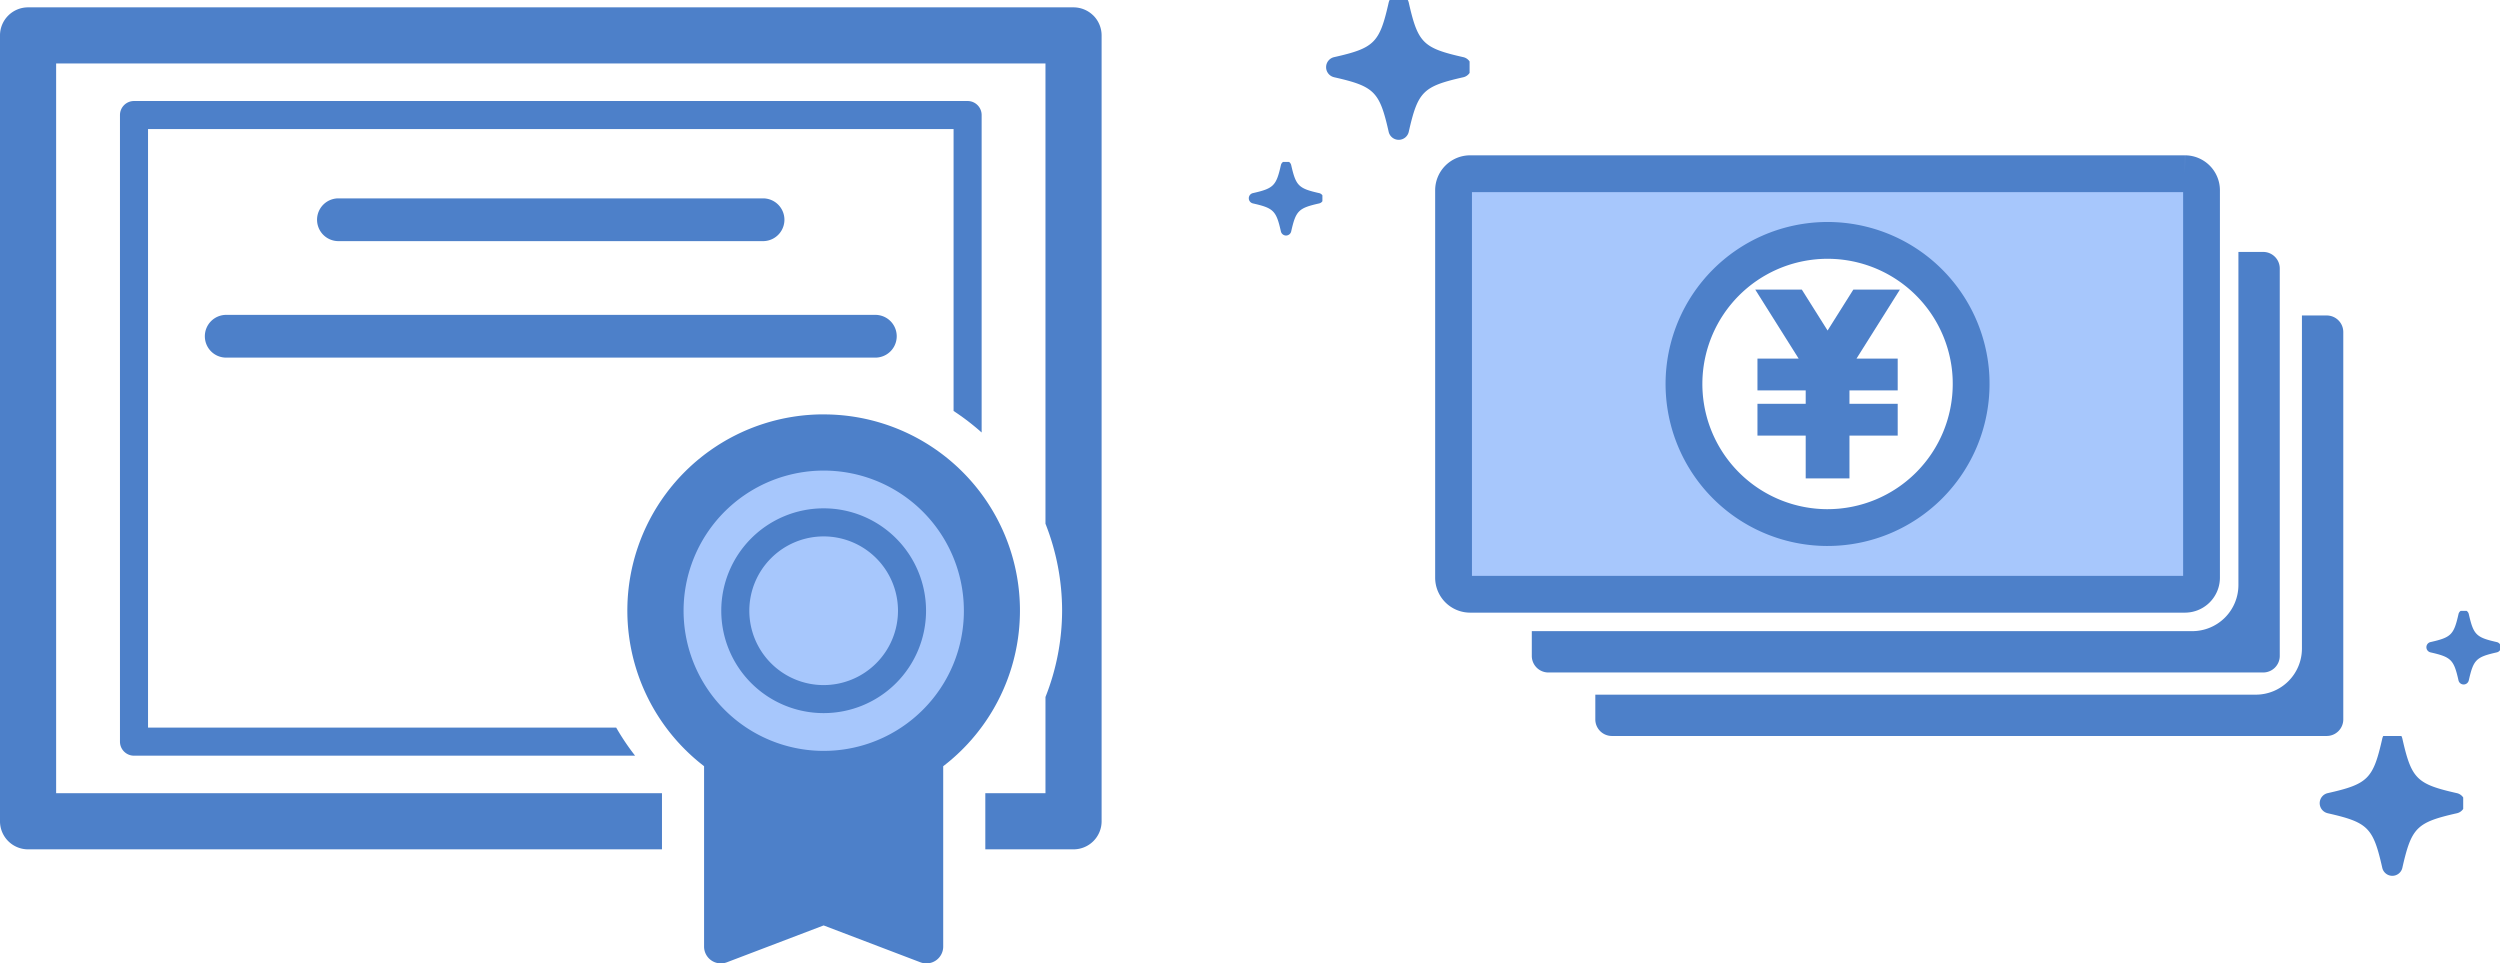 <svg xmlns="http://www.w3.org/2000/svg" xmlns:xlink="http://www.w3.org/1999/xlink" width="339.674" height="130.9" viewBox="0 0 339.674 130.9">
  <defs>
    <clipPath id="clip-path">
      <rect id="長方形_16056" data-name="長方形 16056" width="20" height="19" transform="translate(-0.5 0.5)" fill="#4d80c9"/>
    </clipPath>
    <clipPath id="clip-path-3">
      <rect id="長方形_16056-3" data-name="長方形 16056" width="10" height="10" transform="translate(0 0)" fill="#4d80c9"/>
    </clipPath>
  </defs>
  <g id="Company_img_18" transform="translate(-318.326 -4370)">
    <g id="グループ_556" data-name="グループ 556" transform="translate(26.498 267)">
      <path id="パス_497" data-name="パス 497" d="M159.819,78.407V35.276a1.907,1.907,0,0,0-1.907-1.907H44.651a1.907,1.907,0,0,0-1.907,1.907v85.136a1.907,1.907,0,0,0,1.907,1.907h68.082a32.528,32.528,0,0,1-2.566-3.813H46.557V37.182H156.006v38.3a32.582,32.582,0,0,1,3.813,2.925" transform="translate(265.384 4083.356)" fill="#4d80c9"/>
      <path id="パス_498" data-name="パス 498" d="M148.557,1.117A3.841,3.841,0,0,0,145.861,0H3.813A3.813,3.813,0,0,0,0,3.813V110.588A3.814,3.814,0,0,0,3.813,114.4H89.942v-7.627H7.627V7.627H142.048V70.156a32.2,32.2,0,0,1,2.26,11.818v0a31.988,31.988,0,0,1-2.26,11.729v13.068h-8.174V114.4h11.988a3.815,3.815,0,0,0,3.813-3.813V3.813a3.834,3.834,0,0,0-1.117-2.7" transform="translate(291.828 4104)" fill="#4d80c9"/>
      <path id="パス_499" data-name="パス 499" d="M173.577,73.866a2.9,2.9,0,1,0,0-5.81H115.885a2.9,2.9,0,0,0,0,5.81Z" transform="translate(221.926 4061.896)" fill="#4d80c9"/>
      <path id="パス_500" data-name="パス 500" d="M72.988,112.477a2.893,2.893,0,0,0,2.9,2.9h88.2a2.9,2.9,0,1,0,0-5.809h-88.2a2.9,2.9,0,0,0-2.9,2.907" transform="translate(246.673 4036.213)" fill="#4d80c9"/>
      <path id="パス_501" data-name="パス 501" d="M250.177,145.019a26.656,26.656,0,0,0-16.24,47.8v24.508a2.286,2.286,0,0,0,3.1,2.137l13.146-5.008,13.145,5.008a2.285,2.285,0,0,0,3.1-2.137V192.824a26.654,26.654,0,0,0-16.251-47.8" transform="translate(153.553 4014.282)" fill="#4d80c9"/>
      <path id="パス_502" data-name="パス 502" d="M276.028,197.541a19.042,19.042,0,1,1,5.582-13.473,18.973,18.973,0,0,1-5.582,13.473" transform="translate(141.18 4001.909)" fill="#a7c7fc"/>
      <path id="パス_503" data-name="パス 503" d="M270.9,178.5a13.911,13.911,0,1,0,13.913,13.909A13.911,13.911,0,0,0,270.9,178.5" transform="translate(132.836 3993.568)" fill="#4d80c9"/>
      <path id="パス_504" data-name="パス 504" d="M277.088,208.7a10.1,10.1,0,1,1,10.1-10.1,10.113,10.113,0,0,1-10.1,10.1" transform="translate(126.65 3987.382)" fill="#a7c7fc"/>
    </g>
    <g id="グループ_827" data-name="グループ 827" transform="translate(-5)">
      <g id="グループ_826" data-name="グループ 826" transform="translate(3 -2.648)">
        <path id="パス_629" data-name="パス 629" d="M196.494,97.114h-3.371v45.259a6.267,6.267,0,0,1-6.26,6.26H97.115V152a2.253,2.253,0,0,0,2.247,2.247h97.132A2.253,2.253,0,0,0,198.741,152V99.361a2.253,2.253,0,0,0-2.247-2.247" transform="translate(439.966 4318.398)" fill="#4d80c9"/>
        <path id="パス_630" data-name="パス 630" d="M147.936,48.557h-3.371V93.816a6.267,6.267,0,0,1-6.26,6.26H48.557v3.37a2.254,2.254,0,0,0,2.247,2.247h97.132a2.253,2.253,0,0,0,2.247-2.247V50.8a2.254,2.254,0,0,0-2.247-2.247" transform="translate(479.894 4358.325)" fill="#4d80c9"/>
        <path id="パス_631" data-name="パス 631" d="M99.379,0H2.247A2.254,2.254,0,0,0,0,2.247V54.889a2.254,2.254,0,0,0,2.247,2.247H99.379a2.254,2.254,0,0,0,2.247-2.247V2.247A2.254,2.254,0,0,0,99.379,0M50.813,48.078a19.51,19.51,0,1,1,19.14-23.311,18.884,18.884,0,0,1,.37,3.8,19.51,19.51,0,0,1-19.51,19.51" transform="translate(517.82 4396.252)" fill="#a7c7fc" stroke="#4d80c9" stroke-width="5"/>
        <path id="パス_632" data-name="パス 632" d="M213.519,105.025V99.21h-6.555V94.894h6.555V93.067h-6.555V88.751h5.6l-5.9-9.379h6.328l3.5,5.562,3.5-5.562h6.327l-5.9,9.379h5.6v4.316h-6.554v1.827h6.554V99.21h-6.554v5.815Z" transform="translate(352.147 4332.622)" fill="#4d80c9"/>
        <rect id="長方形_16055" data-name="長方形 16055" width="120.886" height="76.396" transform="translate(517.82 4396.252)" fill="none"/>
      </g>
      <g id="グループ_822" data-name="グループ 822" transform="translate(503.5 4369.229)">
        <g id="グループ_821" data-name="グループ 821" transform="translate(0 0.271)" clip-path="url(#clip-path)">
          <path id="パス_633" data-name="パス 633" d="M1.092,11.233c5.48,1.239,6.173,1.932,7.412,7.412a1.4,1.4,0,0,0,2.73,0c1.239-5.48,1.932-6.173,7.412-7.412a1.4,1.4,0,0,0,0-2.73c-5.48-1.239-6.173-1.932-7.412-7.412a1.4,1.4,0,0,0-2.73,0C7.265,6.572,6.572,7.265,1.092,8.5a1.4,1.4,0,0,0,0,2.73" transform="translate(0 -0.237)" fill="#4d80c9"/>
        </g>
      </g>
      <g id="グループ_824" data-name="グループ 824" transform="translate(638.5 4469.229)">
        <g id="グループ_821-2" data-name="グループ 821" transform="translate(0 0.271)" clip-path="url(#clip-path)">
          <path id="パス_633-2" data-name="パス 633" d="M1.092,11.233c5.48,1.239,6.173,1.932,7.412,7.412a1.4,1.4,0,0,0,2.73,0c1.239-5.48,1.932-6.173,7.412-7.412a1.4,1.4,0,0,0,0-2.73c-5.48-1.239-6.173-1.932-7.412-7.412a1.4,1.4,0,0,0-2.73,0C7.265,6.572,6.572,7.265,1.092,8.5a1.4,1.4,0,0,0,0,2.73" transform="translate(0 -0.237)" fill="#4d80c9"/>
        </g>
      </g>
      <g id="グループ_823" data-name="グループ 823" transform="translate(493 4391.729)">
        <g id="グループ_821-3" data-name="グループ 821" transform="translate(0 0.271)" clip-path="url(#clip-path-3)">
          <path id="パス_633-3" data-name="パス 633" d="M.56,5.761c2.81.635,3.166.991,3.8,3.8a.717.717,0,0,0,1.4,0c.635-2.81.991-3.166,3.8-3.8a.717.717,0,0,0,0-1.4C6.751,3.726,6.4,3.37,5.761.56a.717.717,0,0,0-1.4,0c-.635,2.81-.991,3.166-3.8,3.8a.717.717,0,0,0,0,1.4" transform="translate(0 -0.122)" fill="#4d80c9"/>
        </g>
      </g>
      <g id="グループ_825" data-name="グループ 825" transform="translate(656 4453.729)">
        <g id="グループ_821-4" data-name="グループ 821" transform="translate(-3 -0.729)" clip-path="url(#clip-path-3)">
          <path id="パス_633-4" data-name="パス 633" d="M.56,5.761c2.81.635,3.166.991,3.8,3.8a.717.717,0,0,0,1.4,0c.635-2.81.991-3.166,3.8-3.8a.717.717,0,0,0,0-1.4C6.751,3.726,6.4,3.37,5.761.56a.717.717,0,0,0-1.4,0c-.635,2.81-.991,3.166-3.8,3.8a.717.717,0,0,0,0,1.4" transform="translate(0 -0.122)" fill="#4d80c9"/>
        </g>
      </g>
    </g>
  </g>
</svg>
